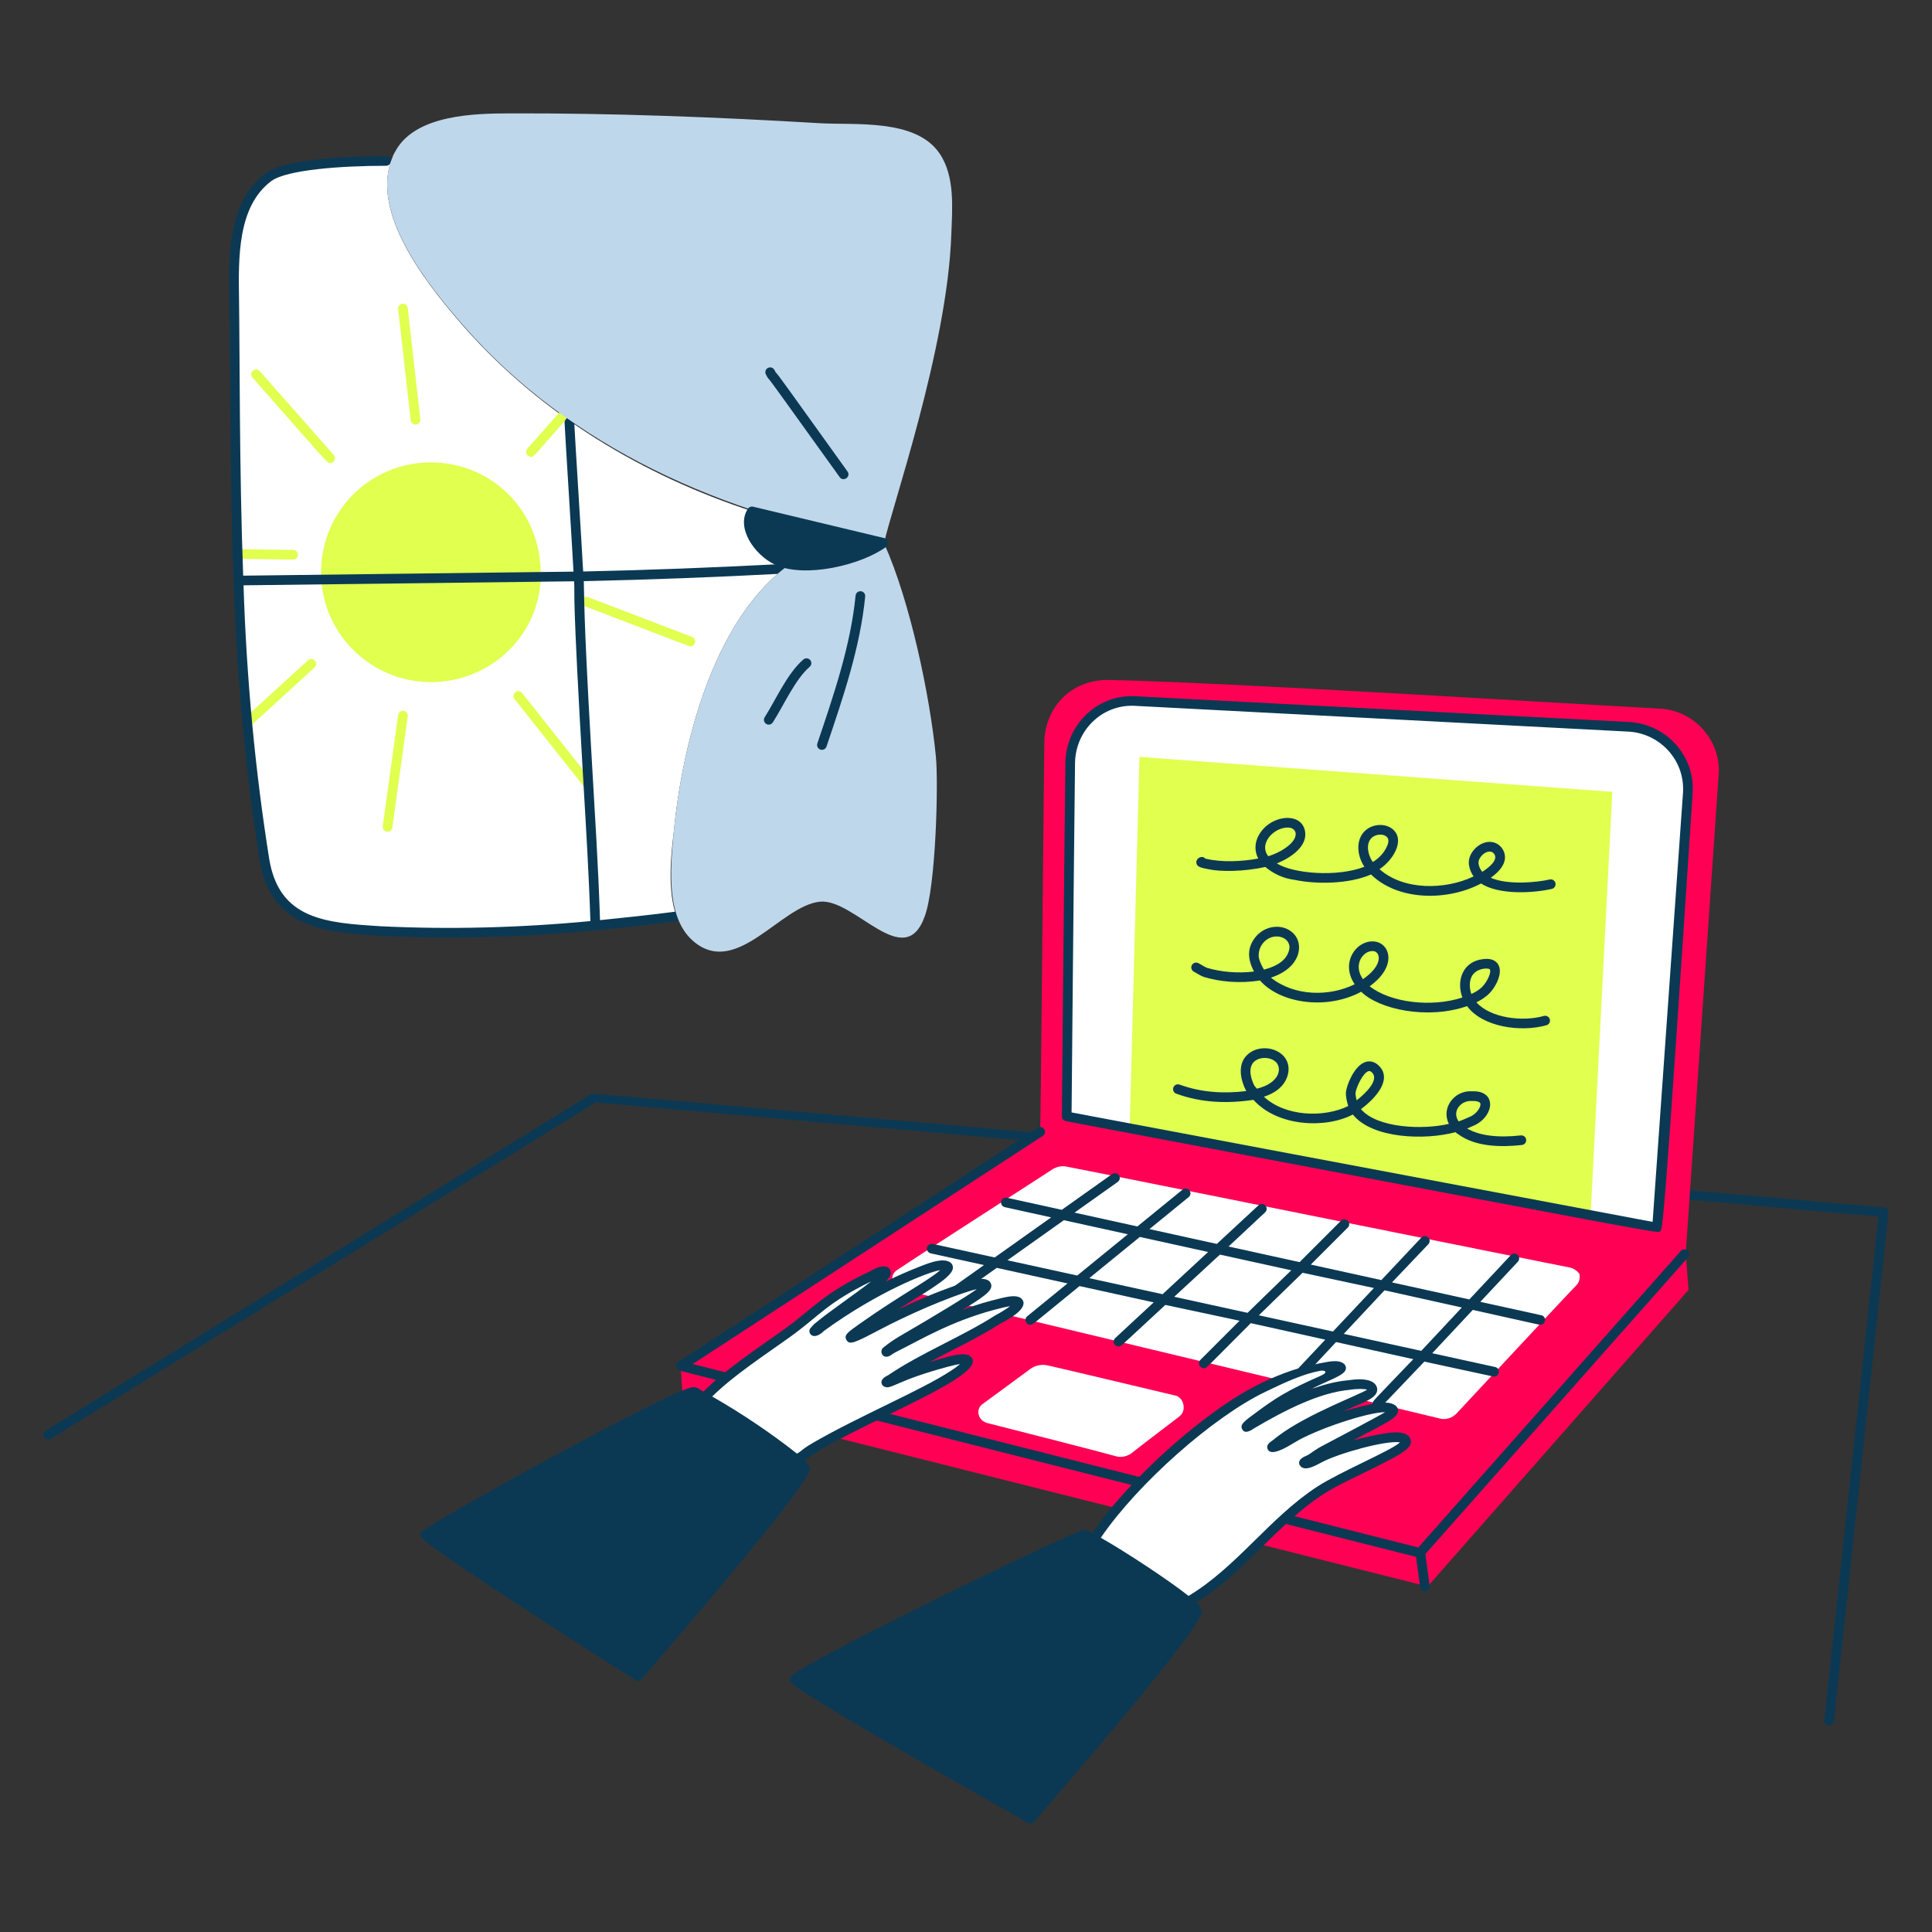 <?xml version="1.0" encoding="UTF-8"?> <svg xmlns="http://www.w3.org/2000/svg" fill="none" viewBox="0 0 200 200" id="Working-Day-Shift--Streamline-Manchester"><rect x="0" y="0" width="200" height="200" fill="#333333" stroke="none"/><desc> Working Day Shift Streamline Illustration: https://streamlinehq.com </desc><g id="working-day-shift--Work-working-day-shift"><path id="desk line" fill="#0b3954" d="M189.353 178.633c-0.299 0 -0.529 -0.259 -0.498 -0.553l5.594 -52.135L61.673 114.13l-56.41 34.813c-0.236 0.146 -0.543 0.072 -0.688 -0.163 -0.145 -0.235 -0.072 -0.543 0.163 -0.688l56.551 -34.901 133.756 11.802c0.276 0.024 0.483 0.271 0.453 0.551l-5.648 52.641c-0.027 0.256 -0.244 0.447 -0.497 0.447v0.001Z" stroke-width="1"></path><g id="laptop"><path id="vector" fill="#ff0055" d="M171.829 73.358c-13.323 -0.724 -43.434 -2.643 -56.913 -2.969 -4.241 -0.102 -6.739 3.068 -6.806 6.372 -0.145 12.527 -0.362 38.377 -0.435 40.404L70.457 141.35l0.217 3.476 77.115 19.406 27.008 -30.701 -0.29 -3.765 3.403 -49.527c0.305 -3.659 -2.641 -6.736 -6.082 -6.879l0.001 -0.002Z" stroke-width="1"></path><path id="vector_2" fill="#ffffff" d="m168.716 75.24 -51.337 -2.679c-3.548 -0.072 -6.517 2.824 -6.517 6.372 -0.145 12.165 -0.362 36.639 -0.362 36.639l61.113 11.513s2.245 -31.063 3.186 -44.894c0.316 -3.951 -2.804 -6.814 -6.083 -6.951Z" stroke-width="1"></path><path id="vector_3" fill="#ffffff" d="M163.502 131.864c-0.217 -0.29 -0.581 -0.57 -1.014 -0.652 -1.382 -0.26 -51.048 -10.282 -51.989 -10.427 -0.579 -0.145 -1.159 0 -1.593 0.29 -0.64 0.443 -14.179 9.115 -16.075 10.427 -0.819 0.546 -0.482 1.849 0.362 1.955 1.159 0.29 54.741 13.106 55.899 13.396 0.579 0.145 1.241 -0.063 1.666 -0.507 0.815 -0.851 11.513 -12.382 12.454 -13.323 0.29 -0.29 0.362 -0.724 0.29 -1.158v-0.001Z" stroke-width="1"></path><path id="vector_4" fill="#ffffff" d="M121.65 144.463c-3.693 -0.869 -10.642 -2.542 -13.178 -3.114 -0.651 -0.147 -1.308 -0.006 -1.81 0.362 -1.169 0.855 -3.331 2.462 -4.924 3.62 -0.632 0.379 -0.699 1.531 0.362 1.955 3.693 0.941 11.013 2.8 13.468 3.476 0.508 0.14 1.086 0 1.521 -0.29 1.086 -0.869 3.355 -2.575 4.996 -3.838 0.838 -0.645 0.402 -2.033 -0.434 -2.172l-0.001 0.001Z" stroke-width="1"></path><path id="vector_5" fill="#e0ff4f" d="m117.957 78.354 -1.013 38.449 47.717 8.906 2.244 -43.735 -48.948 -3.62Z" stroke-width="1"></path><path id="vector_6" fill="#0b3954" d="m168.67 74.741 -51.354 -2.68c-3.816 -0.082 -6.948 3.001 -7.027 6.866 -0.145 12.165 -0.362 36.64 -0.362 36.64 -0.002 0.242 0.169 0.451 0.407 0.496 61.476 11.597 61.228 11.635 61.511 11.417 0.281 -0.217 0.383 0.025 3.38 -45.403 0.251 -3.81 -2.706 -7.1 -6.555 -7.337v0.001Zm2.41 51.748 -60.15 -11.331c0.029 -3.276 0.225 -24.991 0.358 -36.215 0.068 -3.31 2.732 -5.954 6.017 -5.883l51.307 2.678c3.206 0.196 5.818 2.924 5.613 6.307l-3.146 44.442 0.001 0.002Z" stroke-width="1"></path><path id="vector_7" fill="#0b3954" d="m174.009 129.484 -27.188 30.711 -75.113 -18.991 36.241 -23.62c0.231 -0.151 0.297 -0.46 0.146 -0.692 -0.151 -0.231 -0.46 -0.296 -0.692 -0.146l-37.218 24.257c-0.328 0.214 -0.251 0.813 0.245 0.909l76.158 19.256 0.417 3.128c0.036 0.271 0.284 0.466 0.562 0.43 0.274 -0.037 0.466 -0.288 0.429 -0.562 0 0 -0.438 -3.28 -0.44 -3.29l27.163 -30.686c0.195 -0.196 0.194 -0.513 -0.002 -0.708 -0.195 -0.194 -0.512 -0.193 -0.707 0.002l-0.001 0.002Z" stroke-width="1"></path><path id="vector_8" fill="#0b3954" d="M115.83 121.653c-0.161 -0.224 -0.473 -0.276 -0.698 -0.116l-5.213 3.702 -5.684 -1.25c-0.268 -0.057 -0.536 0.111 -0.595 0.381 -0.059 0.27 0.111 0.537 0.381 0.596l4.795 1.057 -5.843 4.149 -6.415 -1.404c-0.27 -0.058 -0.536 0.113 -0.595 0.382 -0.059 0.27 0.113 0.536 0.382 0.595l5.519 1.214 -4.471 3.175c-0.397 0.28 -0.199 0.908 0.289 0.908 0.227 0 -0.186 0.245 5.5 -3.793l7.326 1.611 -4.164 3.395c-0.364 0.295 -0.153 0.888 0.315 0.888 0.252 0 -0.107 0.232 5.094 -4.009l7.679 1.688 -3.989 3.698c-0.335 0.309 -0.113 0.867 0.339 0.867 0.279 0 -0.041 0.218 4.855 -4.302l7.681 1.637 -4.055 4.055c-0.318 0.316 -0.088 0.854 0.353 0.854 0.321 0 0.043 0.164 4.866 -4.659l7.71 1.71 -3.89 4.134c-0.3 0.32 -0.069 0.842 0.365 0.842 0.31 0 0.022 0.209 4.642 -4.729l7.996 1.773c-4.45 4.656 -4.232 4.319 -4.232 4.7 0 0.276 0.224 0.464 0.5 0.464 0.257 0 -0.118 0.31 4.875 -4.912 7.526 1.624 7.118 1.546 7.218 1.546 0.596 0 0.687 -0.863 0.105 -0.989l-6.507 -1.425 4.197 -4.485c7.274 1.617 6.884 1.54 6.985 1.54 0.594 0 0.688 -0.859 0.108 -0.988l-6.31 -1.387 3.887 -4.154c0.189 -0.201 0.179 -0.518 -0.022 -0.707 -0.201 -0.189 -0.517 -0.18 -0.707 0.022l-4.294 4.589 -8.01 -1.761 3.762 -3.95c0.19 -0.2 0.183 -0.516 -0.017 -0.707 -0.2 -0.189 -0.516 -0.183 -0.707 0.018l-4.138 4.398 -7.305 -1.606 3.832 -3.831c0.195 -0.195 0.195 -0.512 0 -0.707 -0.195 -0.195 -0.512 -0.195 -0.707 0l-4.284 4.283 -7.351 -1.616 3.786 -3.542c0.202 -0.189 0.212 -0.505 0.024 -0.707 -0.189 -0.201 -0.506 -0.212 -0.707 -0.023l-4.32 4.004 -6.976 -1.534 4.062 -3.312c0.214 -0.175 0.245 -0.49 0.069 -0.704 -0.175 -0.213 -0.49 -0.245 -0.704 -0.069l-4.674 3.81 -6.508 -1.431 4.477 -3.179c0.225 -0.161 0.276 -0.473 0.115 -0.698l0.003 0.001Zm5.726 12.588 4.731 -4.367 7.383 1.627 -4.524 4.402 -7.59 -1.662Zm25.574 5.598 -8.025 -1.757 4.22 -4.51 8.004 1.779 -4.199 4.488Zm-9.14 -2.001 -7.673 -1.68 4.524 -4.402 7.386 1.578 -4.237 4.503v0.001Zm-12.925 -8.234 -4.717 4.372 -7.588 -1.661 5.236 -4.269 7.069 1.558Zm-8.315 -1.832 -5.238 4.27 -7.22 -1.581 5.841 -4.148 6.617 1.458v0.001Z" stroke-width="1"></path><path id="vector_9" fill="#0b3954" d="M160.423 91.045c-1.348 0.306 -4.347 0.592 -6.104 -0.178 0.655 -0.466 1.272 -1.07 1.436 -1.764 0.272 -1.152 -0.849 -2.389 -2.261 -1.804 -0.834 0.348 -1.593 1.3 -1.42 2.277 0.058 0.406 0.224 0.803 0.473 1.152 -2.972 1.415 -7.26 1.457 -9.74 -0.752 1.41 -0.933 2.646 -2.97 1.414 -4.095 -0.628 -0.572 -1.717 -0.641 -2.534 -0.159 -1.37 0.808 -1.324 2.7 -0.447 4.005 -2.808 1.096 -7.383 0.713 -9.062 -0.346 1.432 -0.575 3.163 -1.751 2.927 -3.283 -0.345 -2.242 -3.962 -1.706 -4.943 0.671 -0.29 0.704 -0.257 1.445 0.09 2.106 -1.658 0.314 -3.763 0.419 -5.474 0.011 -0.337 -0.387 -0.944 -0.052 -0.935 0.373 0.01 0.535 0.585 0.579 1.329 0.736 1.118 0.235 3.481 0.27 5.811 -0.249 0.879 0.738 1.929 1.2 3.016 1.334 2.248 0.482 5.663 0.445 7.928 -0.556 2.808 2.751 7.914 2.772 11.391 0.937 1.823 1.182 5.307 1.017 7.325 0.559 0.269 -0.062 0.438 -0.329 0.377 -0.599 -0.061 -0.269 -0.328 -0.436 -0.598 -0.377l0.001 0.001Zm-29.335 -3.894c0.501 -1.215 2.1 -1.759 2.746 -1.351 0.436 0.276 0.567 1.097 -0.875 2.058 -0.458 0.305 -1 0.561 -1.65 0.778 -0.042 -0.054 -0.085 -0.107 -0.135 -0.161 -0.246 -0.422 -0.275 -0.868 -0.086 -1.325v0.001Zm11.108 -0.567c0.417 -0.247 1.033 -0.255 1.352 0.036 0.289 0.264 0.173 0.693 0.023 1.011 -0.305 0.661 -0.794 1.198 -1.458 1.602 -0.565 -0.786 -0.796 -2.131 0.083 -2.649Zm12.491 1.823c0.429 0.645 -0.595 1.431 -1.245 1.845 -0.201 -0.245 -0.338 -0.538 -0.38 -0.833 -0.131 -0.743 1.106 -1.746 1.626 -1.011l-0.001 -0.001Z" stroke-width="1"></path><path id="vector_10" fill="#0b3954" d="M159.819 105.171c-2.219 0.626 -5.524 0.223 -6.985 -1.415 0.339 -0.161 0.669 -0.345 0.961 -0.589 0.807 -0.559 1.764 -2.163 1.383 -3.148 -0.13 -0.337 -0.52 -0.879 -1.649 -0.729 -2.038 0.218 -2.817 2.136 -2.146 3.974 -3.204 1.044 -7.433 0.535 -9.596 -1.165 2.852 -2.055 2.124 -4.378 0.588 -4.622 -1.828 -0.292 -3.711 2.077 -2.14 4.413 -2.578 1.277 -6.218 1.278 -8.667 -0.685 3.094 -1.017 3.431 -3.437 2.358 -4.546 -1.091 -1.127 -3.061 -0.909 -4.066 0.484 -0.794 1.101 -0.674 2.228 -0.047 3.432 -1.709 0.205 -3.44 0.039 -4.865 -0.384 -0.31 -0.124 -0.589 -0.332 -0.903 -0.49 -0.247 -0.123 -0.547 -0.023 -0.671 0.223 -0.124 0.247 -0.024 0.547 0.223 0.671 0.28 0.14 0.556 0.356 1.022 0.539 1.735 0.519 3.769 0.688 5.813 0.364 2.025 2.319 6.797 3.136 10.479 1.167 1.83 1.817 6.838 2.917 10.958 1.489 1.602 2.165 5.531 2.734 8.219 1.979 0.266 -0.075 0.421 -0.351 0.346 -0.617 -0.075 -0.266 -0.352 -0.421 -0.617 -0.346l0.002 0.001Zm-29.147 -7.443c0.983 -1.364 3.015 -0.801 2.796 0.517 -0.193 1.016 -1.052 1.715 -2.62 2.132 -0.19 -0.315 -0.414 -0.759 -0.523 -1.179 -0.085 -0.511 0.042 -1.046 0.347 -1.47Zm11.546 0.736c0.677 0.109 1.006 1.436 -1.128 2.904 -1.104 -1.588 0.116 -3.061 1.128 -2.904Zm10.136 2.613c0.463 -0.888 1.802 -0.928 1.891 -0.697 0.154 0.399 -0.456 1.574 -1.055 1.992 -0.26 0.216 -0.558 0.377 -0.876 0.524 -0.225 -0.635 -0.217 -1.324 0.041 -1.818l-0.001 -0.001Z" stroke-width="1"></path><path id="vector_11" fill="#0b3954" d="M157.437 117.537c-2.384 0.265 -4.274 0.03 -5.562 -0.713 0.166 -0.07 0.854 -0.375 0.854 -0.375 2.064 -1.086 2.123 -3.592 -0.342 -3.476 -1.805 -0.134 -3.243 1.712 -2.398 3.37 -2.645 0.622 -7.39 0.469 -9.104 -1.523 1.637 -1.223 3.281 -3.152 1.816 -4.536 -0.42 -0.395 -0.922 -0.511 -1.413 -0.324 -1.13 0.429 -1.897 2.396 -1.964 3.15 0 0.427 0.087 0.908 0.248 1.385 -2.539 1.238 -6.522 1.097 -8.733 -0.962 1.444 -0.465 2.331 -1.34 2.528 -2.523 0.31 -2.11 -2.257 -3.105 -3.869 -2.106 -1.358 0.84 -1.262 2.511 -0.518 3.977 0.014 0.022 0.03 0.043 0.046 0.065 -2.358 0.288 -4.676 0.148 -6.917 -0.668 -0.26 -0.094 -0.546 0.039 -0.641 0.299 -0.094 0.259 0.039 0.546 0.299 0.641 2.593 0.944 5.261 1.048 7.99 0.637 2.471 2.755 7.402 3.017 10.29 1.522 2.013 2.508 7.477 2.681 10.624 1.824 0.104 0.097 0.207 0.181 0.296 0.221 1.766 1.305 4.406 1.349 6.58 1.108 0.274 -0.031 0.472 -0.278 0.442 -0.552 -0.03 -0.275 -0.279 -0.467 -0.552 -0.442v0.001Zm-27.412 -7.783c0.535 -0.331 1.343 -0.311 1.878 0.04 0.918 0.604 0.667 2.313 -1.793 2.905 -0.024 -0.03 -0.233 -0.278 -0.265 -0.319 -0.452 -0.903 -0.678 -2.094 0.18 -2.625v-0.001Zm11.617 1.141c0.1 -0.037 0.201 -0.044 0.373 0.117 0.819 0.775 -0.694 2.213 -1.577 2.895 -0.074 -0.276 -0.115 -0.538 -0.116 -0.751 0.046 -0.511 0.715 -2.031 1.32 -2.261Zm10.725 3.077c0.498 -0.016 0.834 0.087 0.883 0.271 0.074 0.28 -0.282 0.95 -0.952 1.304 -0.54 0.237 -0.921 0.415 -1.299 0.541 -0.737 -1.036 0.225 -2.191 1.367 -2.116h0.001Z" stroke-width="1"></path></g><g id="window"><path id="vector_12" fill="#ffffff" d="M77.626 53.663c0.268 -0.805 0.29 -0.508 0.29 -0.724 -11.295 -3.684 -21.846 -9.992 -29.832 -19.043 -3.392 -3.887 -9.611 -11.359 -7.621 -17.168 -3.023 0.014 -10.682 0.172 -12.654 1.6 -4.2 3.114 -3.548 9.63 -3.548 14.265 0.172 21.287 0.051 37.152 3.114 56.406 1.086 6.589 6.227 7.023 12.02 7.385 10.356 0.508 20.123 -0.138 30.629 -1.521 -0.941 -2.679 -0.579 -6.227 -0.29 -8.617 0.869 -9.051 3.982 -21.65 11.585 -27.515l0.073 -0.362c-2.502 -0.624 -4.054 -2.969 -3.765 -4.707l-0.001 0.001Z" stroke-width="1"></path><path id="vector_13" fill="#e0ff4f" d="M44.607 47.87c-6.3 0 -11.368 5.069 -11.368 11.368 0 6.359 5.089 11.158 10.934 11.368 6.299 0.227 11.694 -4.631 11.803 -10.934 0.12 -6.957 -5.256 -11.803 -11.368 -11.803l-0.001 0.001Z" stroke-width="1"></path><path id="vector_14" fill="#e0ff4f" d="M43.014 43.953c-0.251 0 -0.467 -0.188 -0.496 -0.444l-1.303 -11.513c-0.031 -0.274 0.166 -0.522 0.441 -0.553 0.272 -0.034 0.522 0.166 0.553 0.44l1.303 11.513c0.033 0.296 -0.198 0.556 -0.498 0.556v0.001Z" stroke-width="1"></path><path id="vector_15" fill="#e0ff4f" d="M34.181 47.935c-0.351 0 -0.143 0.094 -8.05 -8.858 -0.183 -0.207 -0.163 -0.523 0.044 -0.706 0.207 -0.183 0.523 -0.164 0.706 0.043l7.675 8.689c0.287 0.325 0.05 0.831 -0.375 0.831v0.001Z" stroke-width="1"></path><path id="vector_16" fill="#e0ff4f" d="m30.343 57.928 -5.655 -0.073c-0.276 -0.003 -0.497 -0.23 -0.494 -0.506 0.004 -0.276 0.218 -0.522 0.506 -0.494l5.648 0.073c0.276 0.003 0.497 0.23 0.494 0.506 -0.004 0.274 -0.227 0.494 -0.5 0.494h0.001Z" stroke-width="1"></path><path id="vector_17" fill="#e0ff4f" d="M54.962 47.284c-0.427 0 -0.66 -0.508 -0.375 -0.831l3.258 -3.693c0.183 -0.208 0.499 -0.228 0.706 -0.044 0.207 0.183 0.227 0.499 0.044 0.706 -3.52 3.99 -3.318 3.862 -3.634 3.862h0.001Z" stroke-width="1"></path><path id="vector_18" fill="#e0ff4f" d="M25.637 75.233c-0.454 0 -0.674 -0.562 -0.337 -0.87l6.589 -6.01c0.205 -0.186 0.521 -0.171 0.706 0.033 0.186 0.204 0.172 0.52 -0.032 0.707 -7.195 6.569 -6.649 6.141 -6.926 6.141v-0.001Z" stroke-width="1"></path><path id="vector_19" fill="#e0ff4f" d="M40.119 86.095c-0.305 0 -0.538 -0.269 -0.496 -0.568l1.593 -11.513c0.091 -0.658 1.081 -0.517 0.991 0.137l-1.593 11.513c-0.035 0.25 -0.249 0.432 -0.495 0.432v-0.001Z" stroke-width="1"></path><path id="vector_20" fill="#e0ff4f" d="m60.473 81.458 -7.206 -9.093c-0.172 -0.217 -0.135 -0.531 0.081 -0.703 0.217 -0.172 0.531 -0.135 0.702 0.082l7.203 9.081c0.432 0.434 -0.175 1.242 -0.781 0.633h0.001Z" stroke-width="1"></path><path id="vector_21" fill="#e0ff4f" d="M71.471 66.906c-0.144 0 -0.026 0.025 -10.968 -4.161 -0.258 -0.099 -0.387 -0.388 -0.288 -0.646 0.099 -0.258 0.388 -0.386 0.646 -0.288l10.789 4.127c0.516 0.198 0.374 0.967 -0.179 0.967v0.001Z" stroke-width="1"></path><path id="vector_22" fill="#0b3954" d="M81.673 58.85c-0.014 -0.276 -0.254 -0.484 -0.526 -0.473 -7.242 0.381 -14.232 0.645 -20.779 0.783 -0.116 -2.311 -0.855 -13.915 -0.924 -15.44 -0.012 -0.276 -0.251 -0.494 -0.522 -0.477 -0.276 0.013 -0.489 0.247 -0.477 0.522 0.07 1.529 0.805 13.09 0.923 15.41 -0.493 0.005 -33.955 0.411 -34.195 0.417 -0.406 -10.844 -0.352 -23.642 -0.43 -28.672 -0.066 -4.272 -0.148 -9.589 3.359 -12.188 1.599 -1.158 7.181 -1.57 11.872 -1.57 0.276 0 0.5 -0.224 0.5 -0.5s-0.224 -0.5 -0.5 -0.5c-3.015 0 -10.264 0.171 -12.463 1.764 -3.923 2.909 -3.837 8.51 -3.767 13.01 0.301 19.568 -0.284 36.638 3.137 58.144 1.17 7.097 6.921 7.456 12.489 7.804 10.335 0.507 20.161 -0.135 30.719 -1.524 0.274 -0.036 0.467 -0.287 0.43 -0.561 -0.036 -0.273 -0.289 -0.467 -0.561 -0.43 -2.568 0.338 -5.242 0.617 -7.845 0.884 -0.177 -5.596 -0.521 -10.814 -0.93 -17.957 -0.822 -14.358 -0.694 -16.036 -0.75 -17.137 6.551 -0.139 13.533 -0.402 20.767 -0.783 0.276 -0.015 0.488 -0.25 0.473 -0.526Zm-20.557 36.501c-7.352 0.699 -14.649 0.879 -21.69 0.534 -5.644 -0.353 -10.517 -0.657 -11.557 -6.965 -1.458 -9.163 -2.352 -18.69 -2.66 -28.328l34.224 -0.417c0.098 1.873 -0.252 0.047 0.969 20.986 0.273 4.675 0.567 9.506 0.714 14.19Z" stroke-width="1"></path><path id="vector_23" fill="#bfd7ea" d="M97.248 15.865c-2.483 -3.606 -8.689 -2.89 -12.454 -3.114 -10.645 -0.633 -21.433 -1.05 -32.077 -1.014 -3.62 0.012 -9.486 0.145 -11.658 3.693 -0.145 0.29 -0.362 0.579 -0.434 0.869 -2.462 5.793 3.969 13.552 7.386 17.45 11.038 12.596 26.948 19.599 43.518 22.447 0.658 -3.288 6.553 -20.102 6.951 -31.932 0.088 -2.606 0.421 -6 -1.231 -8.399h-0.001Z" stroke-width="1"></path><path id="vector_24" fill="#bfd7ea" d="M96.886 78.354c-0.612 -6.312 -2.679 -16.147 -5.358 -22.085l-6.65 0.383c-10.222 4.253 -14.151 19.244 -15.145 29.594 -0.344 3.783 -0.798 8.91 2.172 11.296 4.426 3.556 8.906 -3.765 12.961 -4.2 3.62 -0.362 8.761 7.386 10.861 1.521 1.159 -3.114 1.425 -13.762 1.159 -16.509Z" stroke-width="1"></path><path id="vector_25" fill="#0b3954" d="m91.572 55.71 -13.613 -3.258c-0.204 -0.049 -0.417 0.035 -0.532 0.209 -1.285 1.928 0.653 4.781 2.8 5.793 3.045 1.435 8.906 0.066 11.525 -1.854 0.343 -0.252 0.234 -0.791 -0.179 -0.89h-0.001Z" stroke-width="1"></path><path id="vector_26" fill="#0b3954" d="M86.923 49.393c-5.683 -7.897 -7.107 -9.921 -7.333 -10.148 -0.129 -0.129 -0.217 -0.304 -0.31 -0.489 -0.124 -0.247 -0.024 -0.549 0.223 -0.672 0.248 -0.125 0.547 -0.025 0.67 0.222 0.038 0.076 0.103 0.205 0.131 0.241 0.298 0.296 1.12 1.476 7.431 10.263 0.39 0.543 -0.434 1.109 -0.812 0.584v-0.001Z" stroke-width="1"></path><path id="vector_27" fill="#0b3954" d="M85.084 77.623c-0.342 0 -0.583 -0.336 -0.474 -0.66 1.66 -4.914 3.454 -10.12 3.959 -15.311 0.027 -0.274 0.27 -0.471 0.546 -0.449 0.275 0.027 0.476 0.271 0.449 0.546 -0.513 5.274 -2.308 10.515 -4.007 15.535 -0.071 0.208 -0.265 0.34 -0.474 0.34l0.001 -0.001Z" stroke-width="1"></path><path id="vector_28" fill="#0b3954" d="M79.58 75.016c-0.39 0 -0.635 -0.435 -0.421 -0.77 1.171 -1.83 2.32 -4.519 4.004 -5.974 0.209 -0.181 0.524 -0.158 0.705 0.052 0.18 0.209 0.157 0.524 -0.052 0.705 -1.512 1.306 -2.655 3.944 -3.816 5.756 -0.095 0.149 -0.257 0.23 -0.422 0.23l0.002 0.001Z" stroke-width="1"></path></g><g id="hand right"><path id="vector_29" fill="#ffffff" d="M145.617 149.314c-0.145 -0.652 -2.172 -0.29 -2.607 -0.362 -3.332 0.595 -5.057 1.397 -7.965 2.534 2.115 -1.426 0.926 -0.777 7.82 -4.417 0.143 -0.076 1.659 -0.861 1.303 -1.158 -0.59 -0.494 -2.389 0 -3.041 0.145 -2.172 0.507 -4.254 1.344 -6.3 2.245 -0.861 0.379 -2.172 1.448 -3.113 1.521 -0.258 0 2.022 -1.582 2.824 -2.027 5.13 -2.85 7.64 -3.215 7.531 -3.982 -0.145 -0.724 -1.955 -0.507 -2.389 -0.435 -4.553 0.38 -10.116 4.169 -10.644 4.344 -0.073 -0.145 1.593 -1.303 1.665 -1.376 4.434 -3.369 8.559 -4.424 8.11 -4.779 -0.444 -0.351 -1.738 0 -2.172 0.073 -2.027 0.362 -3.982 1.086 -5.793 1.955 -5.703 2.709 -13.862 10.379 -17.637 15.729 2.293 1.243 7.9 4.746 9.962 6.572 5.213 -3.041 8.544 -8.182 13.541 -11.44 3.427 -2.211 9.172 -4.209 8.906 -5.141l-0.001 -0.001Z" stroke-width="1"></path><path id="vector_30" fill="#0b3954" d="M146.033 149.061c-0.216 -0.97 -1.816 -0.861 -3.11 -0.601 -0.967 0.172 -1.912 0.389 -2.831 0.647 3.479 -1.852 4.552 -2.302 4.629 -3.02 0.023 -0.22 -0.067 -0.423 -0.223 -0.553 -0.668 -0.558 -1.958 -0.324 -3.237 -0.023 -0.709 0.167 -1.326 0.317 -2.239 0.604 2.128 -0.964 3.687 -1.367 3.538 -2.402 -0.238 -1.187 -2.327 -0.935 -2.921 -0.834 -1.389 0.116 -2.719 0.479 -4.026 0.977 2.171 -1.109 3.635 -1.475 3.718 -2.181 0.02 -0.168 -0.07 -0.384 -0.2 -0.493 -0.632 -0.526 -1.841 -0.159 -2.58 -0.036 -1.887 0.337 -3.824 0.99 -5.919 1.996 -5.615 2.668 -13.699 9.853 -17.56 15.564 -0.332 -0.169 -0.727 -0.374 -0.953 -0.32 -1.717 0.419 -29.707 14.053 -30.275 15.197 -0.077 0.116 -0.104 0.273 -0.072 0.408 0.063 0.265 0.211 0.885 24.643 14.714 0.206 0.117 0.468 0.073 0.625 -0.108 17.859 -20.64 17.512 -21.61 17.356 -22.018 -0.15 -0.25 -0.34 -0.486 -0.553 -0.694 2.589 -1.609 4.739 -3.725 6.823 -5.776 6.505 -6.403 6.875 -5.661 13.338 -9.067 1.595 -0.84 2.201 -1.381 2.029 -1.981Zm-9.667 4.83c-4.943 3.225 -8.328 8.32 -13.331 11.317 -2.071 -1.646 -6.57 -4.598 -9.08 -6.022 3.795 -5.574 11.648 -12.547 17.108 -15.141 2.014 -0.966 3.856 -1.828 5.648 -2.148 0.419 -0.068 0.875 0.146 -0.013 0.531 -3.541 1.546 -4.784 2.409 -6.569 3.722 -1.37 1.004 -1.784 1.307 -1.54 1.795 0.271 0.542 0.861 0.175 1.351 -0.154 2.83 -1.652 6.557 -3.647 9.823 -3.921 0.777 -0.129 1.525 -0.091 1.755 -0.015 -0.472 0.401 -6.133 2.497 -9.138 4.754 -0.23 0.153 -0.473 0.387 -0.652 0.507 -0.342 0.23 -0.643 0.47 -0.521 0.848 0.295 0.906 2.015 -0.158 2.792 -0.632 2.226 -1.36 7.56 -3.141 9.384 -3.144 -0.446 0.301 -6.129 3.297 -6.605 3.548 -0.527 0.279 -0.904 0.574 -1.284 0.827 -0.288 0.194 -1.065 0.357 -1.007 0.931 0.02 0.196 0.215 0.405 0.402 0.467 0.486 0.164 1.127 -0.149 1.98 -0.606 1.645 -0.883 6.61 -2.286 8.064 -2.041 -1.014 0.903 -6.122 3.001 -8.566 4.578l-0.001 -0.001Z" stroke-width="1"></path></g><g id="hand left"><path id="vector_31" fill="#ffffff" d="M105.358 134.832c-0.29 -0.435 -2.317 0.217 -2.824 0.362 -2.679 0.724 -5.286 1.81 -7.748 3.114 -1.348 0.674 -3.47 1.868 -3.259 1.666 0.779 -0.743 1.738 -1.303 2.679 -1.738 4.627 -2.776 8.032 -4.695 7.675 -5.141 -0.434 -0.435 -2.534 0.362 -2.969 0.507 -5.936 2.031 -10.9 5.281 -11.078 4.924 -0.207 -0.621 11.16 -6.77 9.992 -7.386 -0.66 -0.348 -2.245 0.362 -2.824 0.579 -6.917 2.661 -10.579 6.332 -10.934 6.155 0.697 -1.043 8.002 -5.538 7.386 -6.155 -0.29 -0.145 -1.088 0.284 -1.303 0.362 -3.313 1.197 -6.105 3.993 -8.906 6.01 -2.682 1.926 -6.081 4.192 -8.463 6.524 3.356 1.942 6.522 4.022 9.622 6.364 2.876 -2.287 18.093 -8.655 17.74 -10.065 -0.249 -0.871 -5.805 1.235 -6.806 1.593 -0.215 0.077 -1.376 0.724 -1.665 0.579 0.35 -0.175 0.667 -0.574 3.331 -2.028 2.751 -1.521 5.648 -2.824 8.255 -4.489 0.29 -0.145 2.389 -1.303 2.1 -1.738l-0.001 0.001Z" stroke-width="1"></path><path id="vector_32" fill="#0b3954" d="M105.847 134.555c-0.523 -0.784 -2.302 -0.109 -3.226 0.084 -2.975 0.805 -3.641 1.374 -2.261 0.513 1.79 -1.117 2.188 -1.549 2.256 -1.94 0.032 -0.183 -0.012 -0.361 -0.162 -0.543 -0.447 -0.447 -1.344 -0.353 -3.313 0.329 -5.105 1.767 -7.585 3.443 -5.145 1.921 2.819 -1.757 4.704 -2.882 4.653 -3.741 -0.014 -0.241 -0.155 -0.44 -0.36 -0.547 -0.724 -0.381 -1.866 0.007 -2.985 0.448 -1.195 0.471 -2.337 0.957 -3.615 1.589 0.332 -0.327 0.512 -0.601 0.527 -0.88 0.01 -0.188 -0.057 -0.363 -0.188 -0.494 -0.576 -0.577 -1.871 0.264 -1.871 0.264 -4.996 2.352 -5.908 3.841 -8.983 6.056 -2.793 2.005 -5.946 4.025 -8.351 6.442 -0.086 -0.048 -0.172 -0.097 -0.259 -0.145 -0.255 -0.22 -0.631 -0.383 -0.992 -0.294 -3.055 0.745 -27.451 14.246 -27.958 14.98 -0.076 0.111 -0.103 0.266 -0.075 0.397 0.052 0.246 0.19 0.9 22.235 14.928 0.209 0.133 0.485 0.093 0.647 -0.095 17.863 -20.719 17.522 -21.605 17.394 -21.939 -0.057 -0.149 -0.386 -0.569 -0.51 -0.711 4.367 -3.333 17.935 -8.239 17.395 -10.398 -0.268 -0.938 -1.842 -0.521 -2.688 -0.298 -0.394 0.104 -1.081 0.3 -1.757 0.511 2.428 -1.291 5.034 -2.521 7.301 -3.973 0.958 -0.483 2.882 -1.579 2.292 -2.462l-0.001 -0.002Zm-2.785 1.594c-3.546 2.265 -7.651 3.869 -11.106 6.202 -0.357 0.178 -0.768 0.423 -0.704 0.816 0.026 0.159 0.126 0.295 0.27 0.367 0.742 0.372 1.163 -0.602 6.645 -2.062 0.365 -0.097 0.806 -0.21 1.223 -0.261 -2.238 1.861 -8.177 4.352 -13.315 7.085 -3.414 1.839 -2.589 1.58 -3.568 2.185 -2.721 -2.141 -5.669 -4.127 -8.781 -5.916 2.318 -2.268 5.376 -4.234 8.03 -6.141 3.213 -2.314 3.776 -3.504 8.424 -5.774 -1.563 1.248 -4.363 3.132 -5.662 4.228 -0.284 0.189 -0.456 0.44 -0.584 0.57 -0.24 0.239 -0.176 0.647 0.13 0.8 0.464 0.23 1.064 -0.292 1.241 -0.478 5.64 -4.102 10.852 -6.111 12.026 -6.286 -1.292 1.133 -3.993 2.49 -8.323 5.545 -1.264 0.894 -1.645 1.163 -1.404 1.646 0.327 0.654 0.943 0.291 3.727 -1.16 4.241 -2.211 8.54 -3.806 9.786 -4.062 -1.001 0.739 -4.467 2.802 -5.471 3.399 -2.365 1.406 -3.078 1.729 -4.218 2.661 -0.274 0.224 -0.223 0.663 0.021 0.838 0.416 0.299 0.941 -0.183 0.941 -0.183 0.202 -0.134 0.469 -0.266 0.737 -0.399 2.218 -1.112 5.304 -2.96 9.721 -4.157 0.303 -0.061 1.007 -0.287 1.717 -0.396 -0.433 0.325 -1.099 0.728 -1.505 0.933h0.002Z" stroke-width="1"></path></g></g></svg> 